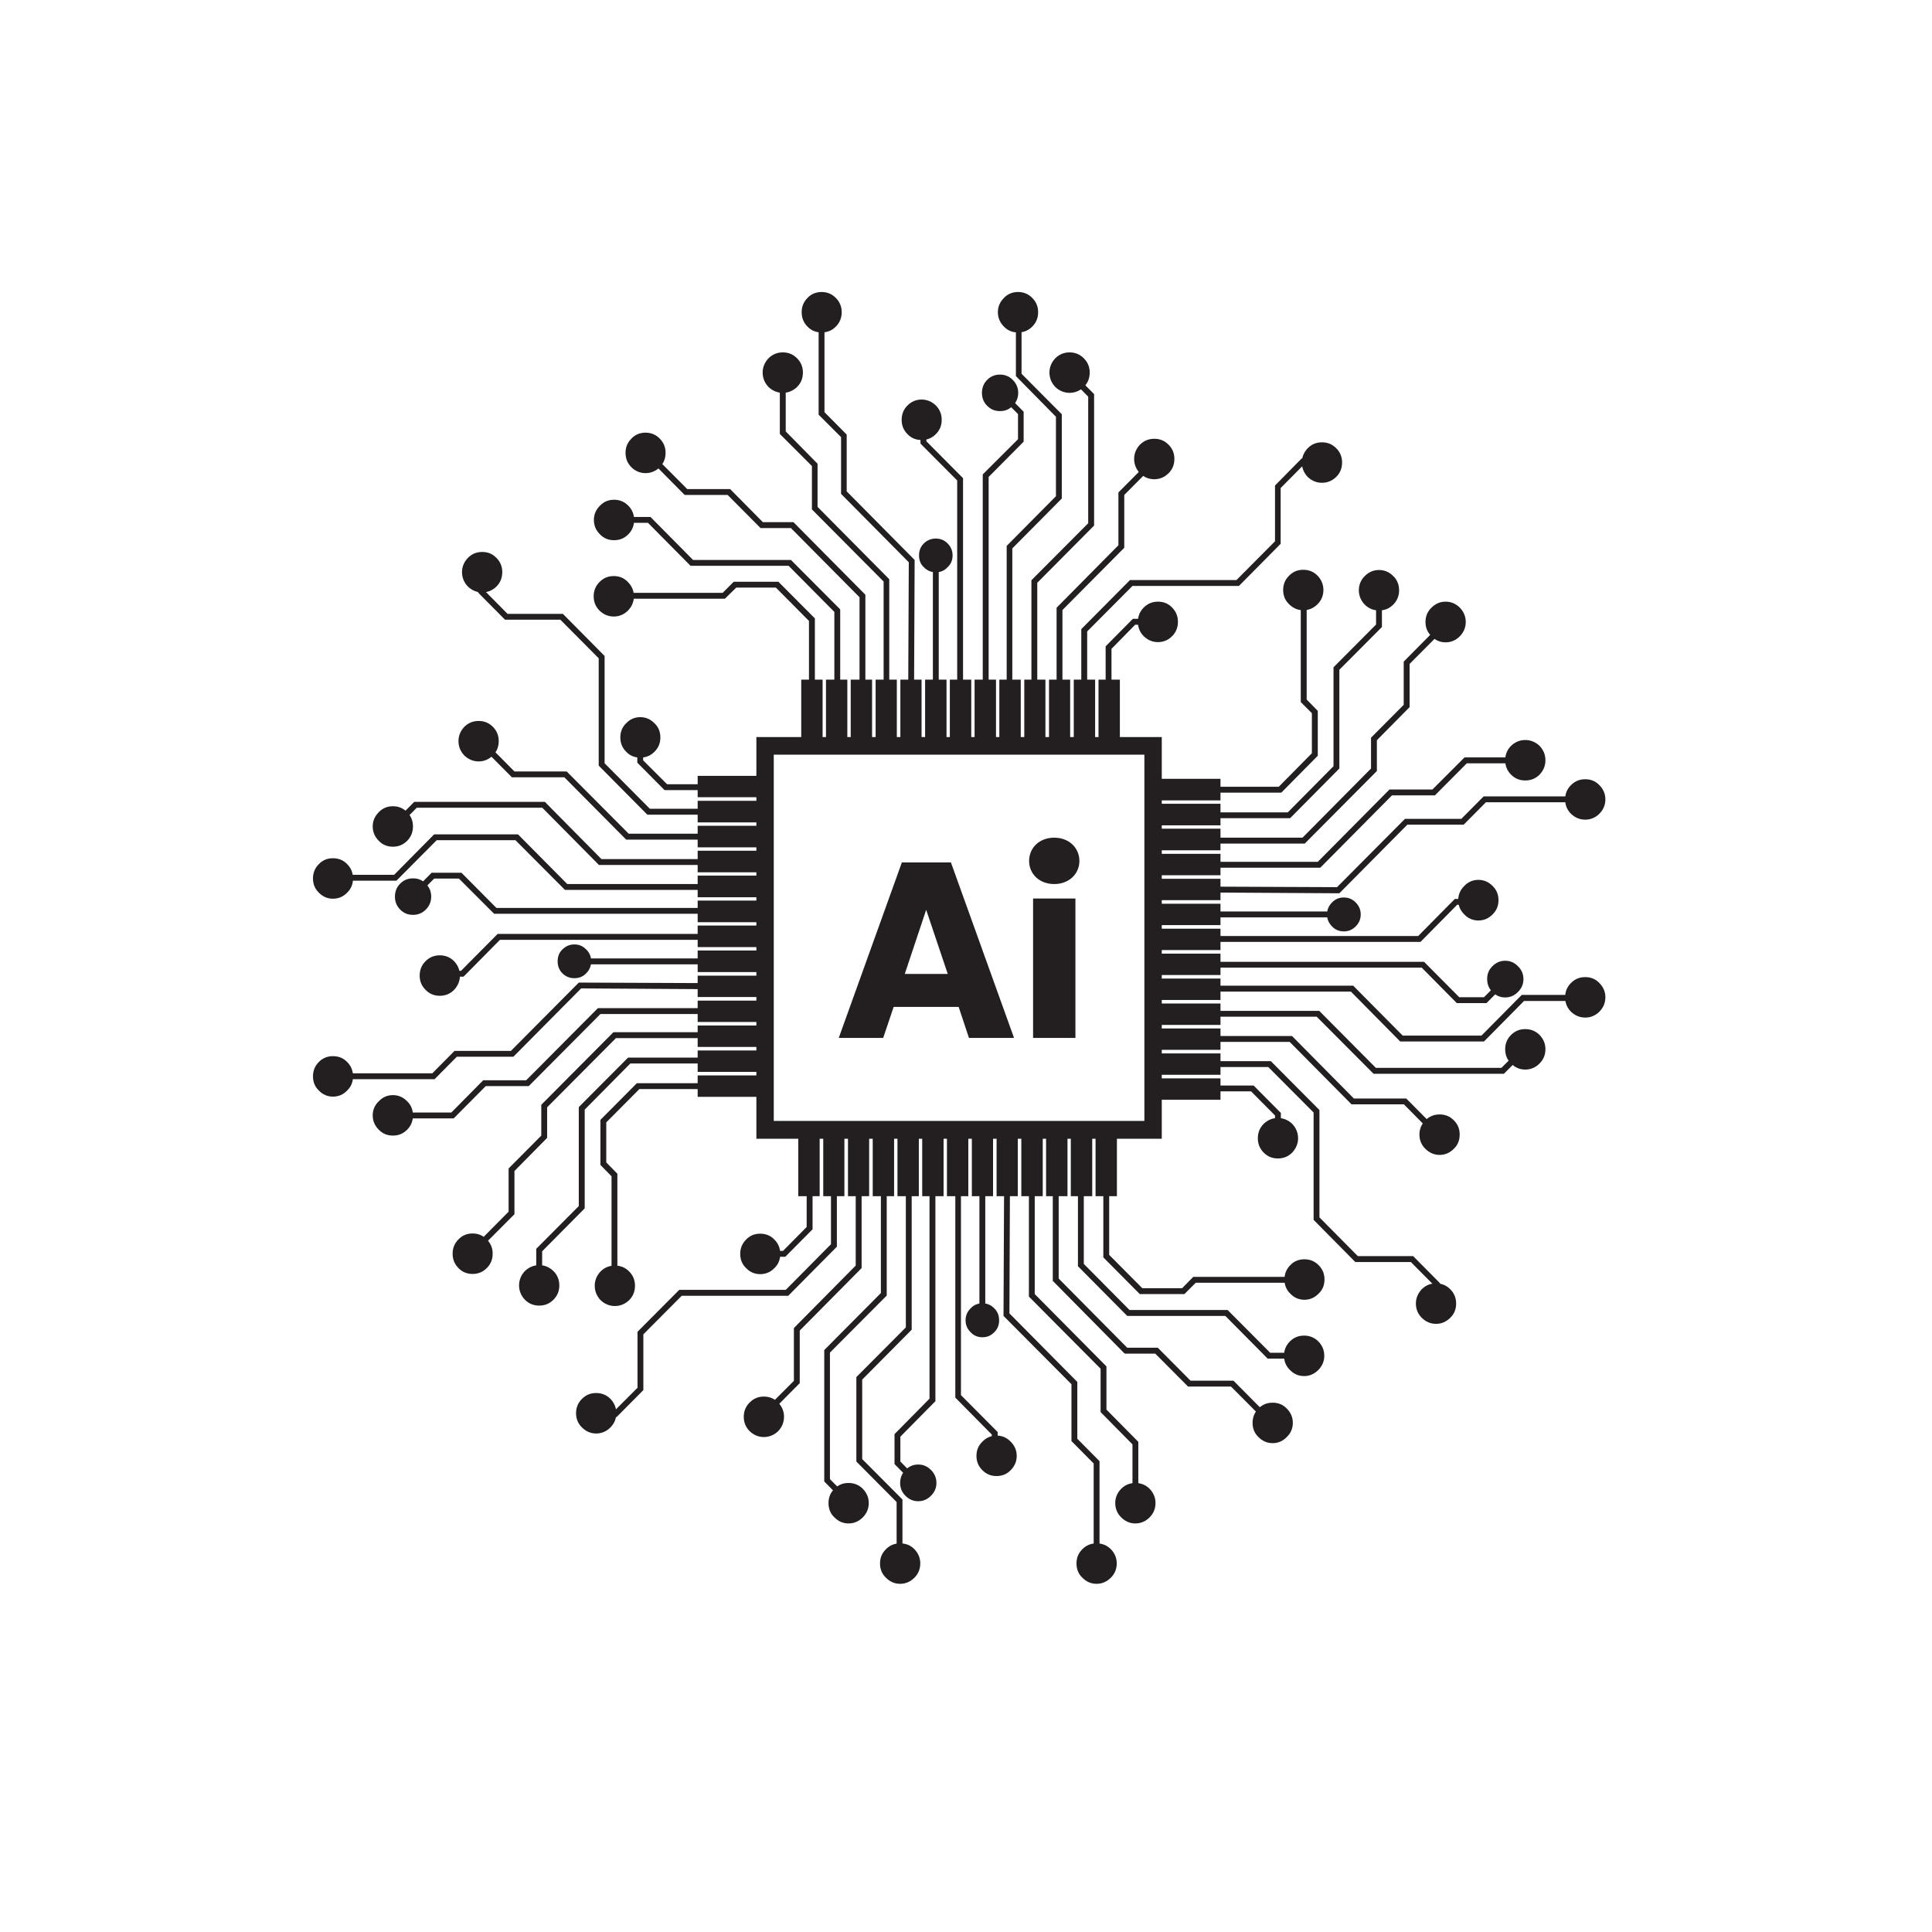 <svg xmlns="http://www.w3.org/2000/svg" xmlns:xlink="http://www.w3.org/1999/xlink" width="48" zoomAndPan="magnify" viewBox="0 0 36 36" height="48" preserveAspectRatio="xMidYMid meet" version="1.2"><defs><clipPath id="6205f1781c"><path d="M 15 5.438 L 18 5.438 L 18 14 L 15 14 Z M 15 5.438 "/></clipPath><clipPath id="fe9bb48fca"><path d="M 18 5.438 L 20 5.438 L 20 14 L 18 14 Z M 18 5.438 "/></clipPath><clipPath id="0ef9de08d3"><path d="M 14 5.438 L 16 5.438 L 16 7 L 14 7 Z M 14 5.438 "/></clipPath><clipPath id="b3aa1fbc77"><path d="M 18 5.438 L 20 5.438 L 20 7 L 18 7 Z M 18 5.438 "/></clipPath><clipPath id="2e184b2769"><path d="M 18 21 L 21 21 L 21 29.516 L 18 29.516 Z M 18 21 "/></clipPath><clipPath id="e73e4f31db"><path d="M 15 21 L 17 21 L 17 29.516 L 15 29.516 Z M 15 21 "/></clipPath><clipPath id="06673c675a"><path d="M 20 28 L 21 28 L 21 29.516 L 20 29.516 Z M 20 28 "/></clipPath><clipPath id="80560dc820"><path d="M 16 28 L 18 28 L 18 29.516 L 16 29.516 Z M 16 28 "/></clipPath><clipPath id="7760a4cbcd"><path d="M 22 14 L 29.91 14 L 29.91 17 L 22 17 Z M 22 14 "/></clipPath><clipPath id="5a089ba896"><path d="M 22 18 L 29.91 18 L 29.91 20 L 22 20 Z M 22 18 "/></clipPath><clipPath id="4a1ceeef65"><path d="M 29 14 L 29.91 14 L 29.91 16 L 29 16 Z M 29 14 "/></clipPath><clipPath id="e78407aa27"><path d="M 29 18 L 29.91 18 L 29.91 19 L 29 19 Z M 29 18 "/></clipPath><clipPath id="26e166a478"><path d="M 5.832 19 L 7 19 L 7 21 L 5.832 21 Z M 5.832 19 "/></clipPath><clipPath id="d2550a68df"><path d="M 5.832 15 L 7 15 L 7 17 L 5.832 17 Z M 5.832 15 "/></clipPath></defs><g id="6bfcc4b1bd"><path style=" stroke:none;fill-rule:nonzero;fill:#231f20;fill-opacity:1;" d="M 21.324 14.062 L 21.324 20.887 L 14.418 20.887 L 14.418 14.062 L 21.324 14.062 M 21.648 13.734 L 14.094 13.734 L 14.094 21.219 L 21.648 21.219 Z M 21.648 13.734 "/><path style=" stroke:none;fill-rule:nonzero;fill:#231f20;fill-opacity:1;" d="M 14.93 12.664 L 15.328 12.664 L 15.328 13.793 L 14.93 13.793 Z M 14.93 12.664 "/><path style=" stroke:none;fill-rule:nonzero;fill:#231f20;fill-opacity:1;" d="M 15.391 12.664 L 15.789 12.664 L 15.789 13.793 L 15.391 13.793 Z M 15.391 12.664 "/><path style=" stroke:none;fill-rule:nonzero;fill:#231f20;fill-opacity:1;" d="M 15.852 12.664 L 16.25 12.664 L 16.25 13.793 L 15.852 13.793 Z M 15.852 12.664 "/><path style=" stroke:none;fill-rule:nonzero;fill:#231f20;fill-opacity:1;" d="M 16.316 12.664 L 16.711 12.664 L 16.711 13.793 L 16.316 13.793 Z M 16.316 12.664 "/><path style=" stroke:none;fill-rule:nonzero;fill:#231f20;fill-opacity:1;" d="M 16.777 12.664 L 17.172 12.664 L 17.172 13.793 L 16.777 13.793 Z M 16.777 12.664 "/><path style=" stroke:none;fill-rule:nonzero;fill:#231f20;fill-opacity:1;" d="M 17.238 12.664 L 17.637 12.664 L 17.637 13.793 L 17.238 13.793 Z M 17.238 12.664 "/><path style=" stroke:none;fill-rule:nonzero;fill:#231f20;fill-opacity:1;" d="M 17.699 12.664 L 18.098 12.664 L 18.098 13.793 L 17.699 13.793 Z M 17.699 12.664 "/><path style=" stroke:none;fill-rule:nonzero;fill:#231f20;fill-opacity:1;" d="M 18.16 12.664 L 18.559 12.664 L 18.559 13.793 L 18.16 13.793 Z M 18.16 12.664 "/><path style=" stroke:none;fill-rule:nonzero;fill:#231f20;fill-opacity:1;" d="M 18.621 12.664 L 19.02 12.664 L 19.02 13.793 L 18.621 13.793 Z M 18.621 12.664 "/><path style=" stroke:none;fill-rule:nonzero;fill:#231f20;fill-opacity:1;" d="M 19.086 12.664 L 19.48 12.664 L 19.48 13.793 L 19.086 13.793 Z M 19.086 12.664 "/><path style=" stroke:none;fill-rule:nonzero;fill:#231f20;fill-opacity:1;" d="M 19.547 12.664 L 19.941 12.664 L 19.941 13.793 L 19.547 13.793 Z M 19.547 12.664 "/><path style=" stroke:none;fill-rule:nonzero;fill:#231f20;fill-opacity:1;" d="M 20.008 12.664 L 20.406 12.664 L 20.406 13.793 L 20.008 13.793 Z M 20.008 12.664 "/><path style=" stroke:none;fill-rule:nonzero;fill:#231f20;fill-opacity:1;" d="M 20.469 12.664 L 20.867 12.664 L 20.867 13.793 L 20.469 13.793 Z M 20.469 12.664 "/><path style=" stroke:none;fill-rule:nonzero;fill:#231f20;fill-opacity:1;" d="M 15.184 13.195 L 15.074 13.195 L 15.074 11.57 L 14.457 10.949 L 13.719 10.949 L 13.508 11.156 L 11.441 11.156 L 11.441 11.047 L 13.465 11.047 L 13.672 10.84 L 14.504 10.84 L 15.184 11.523 Z M 15.184 13.195 "/><path style=" stroke:none;fill-rule:nonzero;fill:#231f20;fill-opacity:1;" d="M 15.656 13.273 L 15.547 13.273 L 15.547 11.402 L 14.695 10.543 L 12.867 10.543 L 12.074 9.742 L 11.441 9.742 L 11.441 9.633 L 12.121 9.633 L 12.914 10.434 L 14.738 10.434 L 15.656 11.355 Z M 15.656 13.273 "/><path style=" stroke:none;fill-rule:nonzero;fill:#231f20;fill-opacity:1;" d="M 16.125 13.227 L 16.016 13.227 L 16.016 11.129 L 14.738 9.84 L 14.172 9.84 L 13.559 9.223 L 12.758 9.223 L 11.992 8.449 L 12.066 8.371 L 12.805 9.113 L 13.605 9.113 L 14.215 9.73 L 14.785 9.73 L 16.125 11.082 Z M 16.125 13.227 "/><path style=" stroke:none;fill-rule:nonzero;fill:#231f20;fill-opacity:1;" d="M 16.57 13.098 L 16.465 13.098 L 16.465 10.836 L 15.129 9.492 L 15.129 8.684 L 14.531 8.086 L 14.531 6.941 L 14.641 6.941 L 14.641 8.039 L 15.234 8.641 L 15.234 9.445 L 16.57 10.793 Z M 16.57 13.098 "/><g clip-rule="nonzero" clip-path="url(#6205f1781c)"><path style=" stroke:none;fill-rule:nonzero;fill:#231f20;fill-opacity:1;" d="M 17.031 13.098 L 16.922 13.094 L 16.934 10.477 L 15.672 9.203 L 15.672 8.145 L 15.254 7.727 L 15.254 5.816 L 15.363 5.816 L 15.363 7.68 L 15.777 8.098 L 15.777 9.156 L 17.043 10.434 Z M 17.031 13.098 "/></g><path style=" stroke:none;fill-rule:nonzero;fill:#231f20;fill-opacity:1;" d="M 17.383 10.23 L 17.492 10.23 L 17.492 13.094 L 17.383 13.094 Z M 17.383 10.23 "/><path style=" stroke:none;fill-rule:nonzero;fill:#231f20;fill-opacity:1;" d="M 17.945 13.098 L 17.836 13.098 L 17.836 8.953 L 17.152 8.266 L 17.152 7.824 L 17.262 7.824 L 17.262 8.223 L 17.945 8.91 Z M 17.945 13.098 "/><path style=" stroke:none;fill-rule:nonzero;fill:#231f20;fill-opacity:1;" d="M 18.422 12.945 L 18.312 12.945 L 18.312 8.84 L 18.969 8.184 L 18.969 7.715 L 18.57 7.316 L 18.645 7.238 L 19.074 7.672 L 19.074 8.23 L 18.422 8.887 Z M 18.422 12.945 "/><g clip-rule="nonzero" clip-path="url(#fe9bb48fca)"><path style=" stroke:none;fill-rule:nonzero;fill:#231f20;fill-opacity:1;" d="M 18.863 13.059 L 18.758 13.059 L 18.758 10.172 L 19.676 9.246 L 19.676 7.766 L 18.93 7.008 L 18.93 5.816 L 19.035 5.816 L 19.035 6.965 L 19.785 7.719 L 19.785 9.289 L 18.863 10.219 Z M 18.863 13.059 "/></g><path style=" stroke:none;fill-rule:nonzero;fill:#231f20;fill-opacity:1;" d="M 19.328 13.098 L 19.219 13.098 L 19.219 10.812 L 20.277 9.75 L 20.277 7.391 L 19.871 6.98 L 19.949 6.902 L 20.387 7.344 L 20.387 9.793 L 19.328 10.859 Z M 19.328 13.098 "/><path style=" stroke:none;fill-rule:nonzero;fill:#231f20;fill-opacity:1;" d="M 19.797 12.898 L 19.688 12.898 L 19.688 11.324 L 20.84 10.16 L 20.84 9.176 L 21.5 8.512 L 21.578 8.59 L 20.949 9.223 L 20.949 10.207 L 19.797 11.367 Z M 19.797 12.898 "/><path style=" stroke:none;fill-rule:nonzero;fill:#231f20;fill-opacity:1;" d="M 20.258 13.059 L 20.148 13.059 L 20.148 11.723 L 21.055 10.809 L 23.039 10.809 L 23.758 10.086 L 23.758 9.047 L 24.254 8.543 L 24.691 8.543 L 24.691 8.652 L 24.301 8.652 L 23.863 9.094 L 23.863 10.133 L 23.086 10.918 L 21.102 10.918 L 20.258 11.766 Z M 20.258 13.059 "/><path style=" stroke:none;fill-rule:nonzero;fill:#231f20;fill-opacity:1;" d="M 20.711 13.027 L 20.602 13.027 L 20.602 12.043 L 21.109 11.531 L 21.578 11.531 L 21.578 11.641 L 21.152 11.641 L 20.711 12.09 Z M 20.711 13.027 "/><path style=" stroke:none;fill-rule:nonzero;fill:#231f20;fill-opacity:1;" d="M 11.812 11.109 C 11.812 11.215 11.773 11.305 11.699 11.379 C 11.629 11.449 11.539 11.488 11.438 11.488 C 11.332 11.488 11.246 11.449 11.172 11.379 C 11.098 11.305 11.062 11.215 11.062 11.109 C 11.062 11.008 11.098 10.918 11.172 10.844 C 11.246 10.77 11.332 10.734 11.438 10.734 C 11.539 10.734 11.629 10.77 11.699 10.844 C 11.773 10.918 11.812 11.008 11.812 11.109 Z M 11.812 11.109 "/><path style=" stroke:none;fill-rule:nonzero;fill:#231f20;fill-opacity:1;" d="M 11.816 9.688 C 11.816 9.793 11.781 9.883 11.707 9.957 C 11.633 10.031 11.547 10.066 11.441 10.066 C 11.34 10.066 11.25 10.031 11.18 9.957 C 11.105 9.883 11.066 9.793 11.066 9.688 C 11.066 9.586 11.105 9.496 11.18 9.422 C 11.25 9.348 11.34 9.312 11.441 9.312 C 11.547 9.312 11.633 9.348 11.707 9.422 C 11.781 9.496 11.816 9.586 11.816 9.688 Z M 11.816 9.688 "/><path style=" stroke:none;fill-rule:nonzero;fill:#231f20;fill-opacity:1;" d="M 12.402 8.438 C 12.402 8.543 12.367 8.633 12.293 8.707 C 12.219 8.777 12.133 8.816 12.027 8.816 C 11.926 8.816 11.836 8.777 11.766 8.707 C 11.691 8.633 11.656 8.543 11.656 8.438 C 11.656 8.336 11.691 8.246 11.766 8.172 C 11.836 8.098 11.926 8.062 12.027 8.062 C 12.133 8.062 12.219 8.098 12.293 8.172 C 12.367 8.246 12.402 8.336 12.402 8.438 Z M 12.402 8.438 "/><path style=" stroke:none;fill-rule:nonzero;fill:#231f20;fill-opacity:1;" d="M 14.961 6.941 C 14.961 7.047 14.926 7.137 14.852 7.211 C 14.777 7.281 14.691 7.32 14.586 7.32 C 14.484 7.32 14.395 7.281 14.32 7.211 C 14.25 7.137 14.211 7.047 14.211 6.941 C 14.211 6.84 14.25 6.75 14.32 6.676 C 14.395 6.602 14.484 6.566 14.586 6.566 C 14.691 6.566 14.777 6.602 14.852 6.676 C 14.926 6.75 14.961 6.84 14.961 6.941 Z M 14.961 6.941 "/><g clip-rule="nonzero" clip-path="url(#0ef9de08d3)"><path style=" stroke:none;fill-rule:nonzero;fill:#231f20;fill-opacity:1;" d="M 15.684 5.816 C 15.684 5.922 15.648 6.012 15.574 6.086 C 15.5 6.16 15.414 6.195 15.309 6.195 C 15.207 6.195 15.117 6.16 15.047 6.086 C 14.973 6.012 14.938 5.922 14.938 5.816 C 14.938 5.715 14.973 5.625 15.047 5.551 C 15.117 5.477 15.207 5.441 15.309 5.441 C 15.414 5.441 15.5 5.477 15.574 5.551 C 15.648 5.625 15.684 5.715 15.684 5.816 Z M 15.684 5.816 "/></g><path style=" stroke:none;fill-rule:nonzero;fill:#231f20;fill-opacity:1;" d="M 17.547 7.824 C 17.547 7.926 17.512 8.016 17.438 8.09 C 17.363 8.164 17.277 8.199 17.172 8.199 C 17.07 8.199 16.98 8.164 16.91 8.09 C 16.836 8.016 16.801 7.926 16.801 7.824 C 16.801 7.719 16.836 7.629 16.91 7.555 C 16.98 7.484 17.07 7.445 17.172 7.445 C 17.277 7.445 17.363 7.484 17.438 7.555 C 17.512 7.629 17.547 7.719 17.547 7.824 Z M 17.547 7.824 "/><path style=" stroke:none;fill-rule:nonzero;fill:#231f20;fill-opacity:1;" d="M 17.75 10.348 C 17.75 10.438 17.719 10.512 17.656 10.57 C 17.598 10.633 17.523 10.664 17.438 10.664 C 17.352 10.664 17.277 10.633 17.215 10.57 C 17.152 10.512 17.125 10.438 17.125 10.348 C 17.125 10.262 17.152 10.188 17.215 10.125 C 17.277 10.066 17.352 10.035 17.438 10.035 C 17.523 10.035 17.598 10.066 17.656 10.125 C 17.719 10.188 17.75 10.262 17.75 10.348 Z M 17.75 10.348 "/><g clip-rule="nonzero" clip-path="url(#b3aa1fbc77)"><path style=" stroke:none;fill-rule:nonzero;fill:#231f20;fill-opacity:1;" d="M 19.344 5.816 C 19.344 5.922 19.309 6.012 19.234 6.086 C 19.16 6.16 19.074 6.195 18.969 6.195 C 18.867 6.195 18.777 6.16 18.707 6.086 C 18.633 6.012 18.594 5.922 18.594 5.816 C 18.594 5.715 18.633 5.625 18.707 5.551 C 18.777 5.477 18.867 5.441 18.969 5.441 C 19.074 5.441 19.16 5.477 19.234 5.551 C 19.309 5.625 19.344 5.715 19.344 5.816 Z M 19.344 5.816 "/></g><path style=" stroke:none;fill-rule:nonzero;fill:#231f20;fill-opacity:1;" d="M 20.305 6.941 C 20.305 7.047 20.27 7.137 20.195 7.211 C 20.121 7.281 20.035 7.32 19.93 7.32 C 19.828 7.32 19.738 7.281 19.664 7.211 C 19.594 7.137 19.555 7.047 19.555 6.941 C 19.555 6.84 19.594 6.75 19.664 6.676 C 19.738 6.602 19.828 6.566 19.93 6.566 C 20.035 6.566 20.121 6.602 20.195 6.676 C 20.27 6.75 20.305 6.84 20.305 6.941 Z M 20.305 6.941 "/><path style=" stroke:none;fill-rule:nonzero;fill:#231f20;fill-opacity:1;" d="M 21.883 8.551 C 21.883 8.656 21.848 8.746 21.773 8.82 C 21.699 8.891 21.613 8.93 21.508 8.93 C 21.406 8.93 21.316 8.891 21.242 8.82 C 21.172 8.746 21.133 8.656 21.133 8.551 C 21.133 8.449 21.172 8.359 21.242 8.285 C 21.316 8.211 21.406 8.176 21.508 8.176 C 21.613 8.176 21.699 8.211 21.773 8.285 C 21.848 8.359 21.883 8.449 21.883 8.551 Z M 21.883 8.551 "/><path style=" stroke:none;fill-rule:nonzero;fill:#231f20;fill-opacity:1;" d="M 25.008 8.617 C 25.008 8.723 24.973 8.812 24.898 8.887 C 24.824 8.957 24.738 8.996 24.633 8.996 C 24.531 8.996 24.441 8.957 24.367 8.887 C 24.297 8.812 24.258 8.723 24.258 8.617 C 24.258 8.516 24.297 8.426 24.367 8.352 C 24.441 8.277 24.531 8.242 24.633 8.242 C 24.738 8.242 24.824 8.277 24.898 8.352 C 24.973 8.426 25.008 8.516 25.008 8.617 Z M 25.008 8.617 "/><path style=" stroke:none;fill-rule:nonzero;fill:#231f20;fill-opacity:1;" d="M 21.949 11.586 C 21.949 11.691 21.914 11.781 21.84 11.855 C 21.77 11.926 21.68 11.965 21.578 11.965 C 21.473 11.965 21.387 11.926 21.312 11.855 C 21.238 11.781 21.203 11.691 21.203 11.586 C 21.203 11.484 21.238 11.395 21.312 11.32 C 21.387 11.246 21.473 11.211 21.578 11.211 C 21.68 11.211 21.77 11.246 21.84 11.32 C 21.914 11.395 21.949 11.484 21.949 11.586 Z M 21.949 11.586 "/><path style=" stroke:none;fill-rule:nonzero;fill:#231f20;fill-opacity:1;" d="M 18.973 7.32 C 18.973 7.414 18.938 7.496 18.871 7.562 C 18.805 7.629 18.727 7.66 18.633 7.66 C 18.539 7.66 18.461 7.629 18.395 7.562 C 18.328 7.496 18.297 7.414 18.297 7.32 C 18.297 7.227 18.328 7.145 18.395 7.078 C 18.461 7.012 18.539 6.98 18.633 6.98 C 18.727 6.98 18.805 7.012 18.871 7.078 C 18.938 7.145 18.973 7.227 18.973 7.32 Z M 18.973 7.32 "/><path style=" stroke:none;fill-rule:nonzero;fill:#231f20;fill-opacity:1;" d="M 20.414 21.16 L 20.812 21.16 L 20.812 22.289 L 20.414 22.289 Z M 20.414 21.16 "/><path style=" stroke:none;fill-rule:nonzero;fill:#231f20;fill-opacity:1;" d="M 19.953 21.16 L 20.352 21.16 L 20.352 22.289 L 19.953 22.289 Z M 19.953 21.16 "/><path style=" stroke:none;fill-rule:nonzero;fill:#231f20;fill-opacity:1;" d="M 19.492 21.16 L 19.891 21.16 L 19.891 22.289 L 19.492 22.289 Z M 19.492 21.16 "/><path style=" stroke:none;fill-rule:nonzero;fill:#231f20;fill-opacity:1;" d="M 19.031 21.16 L 19.43 21.16 L 19.43 22.289 L 19.031 22.289 Z M 19.031 21.16 "/><path style=" stroke:none;fill-rule:nonzero;fill:#231f20;fill-opacity:1;" d="M 18.57 21.16 L 18.965 21.16 L 18.965 22.289 L 18.57 22.289 Z M 18.57 21.16 "/><path style=" stroke:none;fill-rule:nonzero;fill:#231f20;fill-opacity:1;" d="M 18.109 21.16 L 18.504 21.16 L 18.504 22.289 L 18.109 22.289 Z M 18.109 21.16 "/><path style=" stroke:none;fill-rule:nonzero;fill:#231f20;fill-opacity:1;" d="M 17.645 21.16 L 18.043 21.16 L 18.043 22.289 L 17.645 22.289 Z M 17.645 21.16 "/><path style=" stroke:none;fill-rule:nonzero;fill:#231f20;fill-opacity:1;" d="M 17.184 21.16 L 17.582 21.16 L 17.582 22.289 L 17.184 22.289 Z M 17.184 21.16 "/><path style=" stroke:none;fill-rule:nonzero;fill:#231f20;fill-opacity:1;" d="M 16.723 21.16 L 17.121 21.16 L 17.121 22.289 L 16.723 22.289 Z M 16.723 21.16 "/><path style=" stroke:none;fill-rule:nonzero;fill:#231f20;fill-opacity:1;" d="M 16.262 21.16 L 16.66 21.16 L 16.66 22.289 L 16.262 22.289 Z M 16.262 21.16 "/><path style=" stroke:none;fill-rule:nonzero;fill:#231f20;fill-opacity:1;" d="M 15.801 21.16 L 16.195 21.16 L 16.195 22.289 L 15.801 22.289 Z M 15.801 21.16 "/><path style=" stroke:none;fill-rule:nonzero;fill:#231f20;fill-opacity:1;" d="M 15.34 21.16 L 15.734 21.16 L 15.734 22.289 L 15.34 22.289 Z M 15.34 21.16 "/><path style=" stroke:none;fill-rule:nonzero;fill:#231f20;fill-opacity:1;" d="M 14.875 21.16 L 15.273 21.16 L 15.273 22.289 L 14.875 22.289 Z M 14.875 21.16 "/><path style=" stroke:none;fill-rule:nonzero;fill:#231f20;fill-opacity:1;" d="M 22.07 24.113 L 21.238 24.113 L 20.559 23.43 L 20.559 21.758 L 20.668 21.758 L 20.668 23.383 L 21.285 24.004 L 22.027 24.004 L 22.234 23.793 L 24.301 23.793 L 24.301 23.902 L 22.281 23.902 Z M 22.07 24.113 "/><path style=" stroke:none;fill-rule:nonzero;fill:#231f20;fill-opacity:1;" d="M 24.301 25.316 L 23.621 25.316 L 22.832 24.52 L 21.004 24.52 L 20.086 23.594 L 20.086 21.68 L 20.195 21.68 L 20.195 23.551 L 21.047 24.41 L 22.875 24.41 L 23.668 25.207 L 24.301 25.207 Z M 24.301 25.316 "/><path style=" stroke:none;fill-rule:nonzero;fill:#231f20;fill-opacity:1;" d="M 23.676 26.578 L 22.938 25.836 L 22.137 25.836 L 21.527 25.223 L 20.961 25.223 L 20.941 25.207 L 19.617 23.867 L 19.617 21.723 L 19.727 21.723 L 19.727 23.824 L 21.004 25.113 L 21.574 25.113 L 22.184 25.727 L 22.984 25.727 L 23.754 26.504 Z M 23.676 26.578 "/><path style=" stroke:none;fill-rule:nonzero;fill:#231f20;fill-opacity:1;" d="M 21.211 28.008 L 21.102 28.008 L 21.102 26.914 L 20.508 26.312 L 20.508 25.504 L 19.172 24.16 L 19.172 21.855 L 19.281 21.855 L 19.281 24.113 L 20.617 25.461 L 20.617 26.266 L 21.211 26.867 Z M 21.211 28.008 "/><g clip-rule="nonzero" clip-path="url(#2e184b2769)"><path style=" stroke:none;fill-rule:nonzero;fill:#231f20;fill-opacity:1;" d="M 20.488 29.133 L 20.379 29.133 L 20.379 27.27 L 19.965 26.852 L 19.965 25.793 L 18.699 24.52 L 18.711 21.855 L 18.82 21.855 L 18.809 24.473 L 20.074 25.75 L 20.074 26.809 L 20.488 27.227 Z M 20.488 29.133 "/></g><path style=" stroke:none;fill-rule:nonzero;fill:#231f20;fill-opacity:1;" d="M 18.25 21.855 L 18.359 21.855 L 18.359 24.723 L 18.25 24.723 Z M 18.25 21.855 "/><path style=" stroke:none;fill-rule:nonzero;fill:#231f20;fill-opacity:1;" d="M 18.59 27.129 L 18.48 27.129 L 18.48 26.73 L 17.801 26.043 L 17.801 21.855 L 17.906 21.855 L 17.906 25.996 L 18.59 26.684 Z M 18.59 27.129 "/><path style=" stroke:none;fill-rule:nonzero;fill:#231f20;fill-opacity:1;" d="M 17.098 27.715 L 16.668 27.281 L 16.668 26.723 L 17.32 26.062 L 17.32 22.008 L 17.43 22.008 L 17.43 26.109 L 16.777 26.77 L 16.777 27.234 L 17.176 27.637 Z M 17.098 27.715 "/><g clip-rule="nonzero" clip-path="url(#e73e4f31db)"><path style=" stroke:none;fill-rule:nonzero;fill:#231f20;fill-opacity:1;" d="M 16.816 29.133 L 16.707 29.133 L 16.707 27.988 L 15.957 27.234 L 15.957 25.66 L 16.879 24.734 L 16.879 21.895 L 16.988 21.895 L 16.988 24.777 L 16.066 25.707 L 16.066 27.188 L 16.816 27.941 Z M 16.816 29.133 "/></g><path style=" stroke:none;fill-rule:nonzero;fill:#231f20;fill-opacity:1;" d="M 15.793 28.047 L 15.359 27.605 L 15.359 25.156 L 16.414 24.094 L 16.414 21.855 L 16.523 21.855 L 16.523 24.141 L 15.465 25.203 L 15.465 27.562 L 15.871 27.969 Z M 15.793 28.047 "/><path style=" stroke:none;fill-rule:nonzero;fill:#231f20;fill-opacity:1;" d="M 14.242 26.438 L 14.164 26.359 L 14.793 25.73 L 14.793 24.746 L 15.945 23.582 L 15.945 22.055 L 16.055 22.055 L 16.055 23.629 L 14.902 24.793 L 14.902 25.773 Z M 14.242 26.438 "/><path style=" stroke:none;fill-rule:nonzero;fill:#231f20;fill-opacity:1;" d="M 11.488 26.406 L 11.055 26.406 L 11.055 26.297 L 11.441 26.297 L 11.879 25.859 L 11.879 24.816 L 12.656 24.035 L 14.641 24.035 L 15.484 23.184 L 15.484 21.895 L 15.594 21.895 L 15.594 23.23 L 14.688 24.145 L 12.703 24.145 L 11.988 24.863 L 11.988 25.902 Z M 11.488 26.406 "/><path style=" stroke:none;fill-rule:nonzero;fill:#231f20;fill-opacity:1;" d="M 14.633 23.418 L 14.164 23.418 L 14.164 23.309 L 14.59 23.309 L 15.031 22.863 L 15.031 21.922 L 15.141 21.922 L 15.141 22.906 Z M 14.633 23.418 "/><path style=" stroke:none;fill-rule:nonzero;fill:#231f20;fill-opacity:1;" d="M 24.68 23.84 C 24.68 23.945 24.645 24.035 24.57 24.105 C 24.496 24.18 24.41 24.219 24.305 24.219 C 24.203 24.219 24.113 24.18 24.043 24.105 C 23.969 24.035 23.934 23.945 23.934 23.84 C 23.934 23.738 23.969 23.648 24.043 23.574 C 24.113 23.5 24.203 23.465 24.305 23.465 C 24.41 23.465 24.496 23.5 24.57 23.574 C 24.645 23.648 24.68 23.738 24.68 23.84 Z M 24.68 23.84 "/><path style=" stroke:none;fill-rule:nonzero;fill:#231f20;fill-opacity:1;" d="M 24.676 25.262 C 24.676 25.367 24.637 25.453 24.566 25.527 C 24.492 25.602 24.402 25.641 24.301 25.641 C 24.195 25.641 24.109 25.602 24.035 25.527 C 23.961 25.453 23.926 25.367 23.926 25.262 C 23.926 25.156 23.961 25.07 24.035 24.996 C 24.109 24.922 24.195 24.887 24.301 24.887 C 24.402 24.887 24.492 24.922 24.566 24.996 C 24.637 25.07 24.676 25.156 24.676 25.262 Z M 24.676 25.262 "/><path style=" stroke:none;fill-rule:nonzero;fill:#231f20;fill-opacity:1;" d="M 24.09 26.512 C 24.09 26.617 24.051 26.707 23.977 26.777 C 23.906 26.852 23.816 26.891 23.715 26.891 C 23.609 26.891 23.523 26.852 23.449 26.777 C 23.375 26.707 23.34 26.617 23.34 26.512 C 23.34 26.41 23.375 26.32 23.449 26.246 C 23.523 26.172 23.609 26.137 23.715 26.137 C 23.816 26.137 23.906 26.172 23.977 26.246 C 24.051 26.32 24.09 26.41 24.09 26.512 Z M 24.09 26.512 "/><path style=" stroke:none;fill-rule:nonzero;fill:#231f20;fill-opacity:1;" d="M 21.531 28.008 C 21.531 28.113 21.492 28.203 21.422 28.273 C 21.348 28.348 21.258 28.387 21.156 28.387 C 21.055 28.387 20.965 28.348 20.891 28.273 C 20.82 28.203 20.781 28.113 20.781 28.008 C 20.781 27.902 20.82 27.816 20.891 27.742 C 20.965 27.668 21.055 27.633 21.156 27.633 C 21.258 27.633 21.348 27.668 21.422 27.742 C 21.492 27.816 21.531 27.902 21.531 28.008 Z M 21.531 28.008 "/><g clip-rule="nonzero" clip-path="url(#06673c675a)"><path style=" stroke:none;fill-rule:nonzero;fill:#231f20;fill-opacity:1;" d="M 20.809 29.133 C 20.809 29.238 20.77 29.328 20.699 29.398 C 20.625 29.473 20.535 29.512 20.434 29.512 C 20.328 29.512 20.242 29.473 20.168 29.398 C 20.094 29.328 20.059 29.238 20.059 29.133 C 20.059 29.027 20.094 28.941 20.168 28.867 C 20.242 28.793 20.328 28.758 20.434 28.758 C 20.535 28.758 20.625 28.793 20.699 28.867 C 20.77 28.941 20.809 29.027 20.809 29.133 Z M 20.809 29.133 "/></g><path style=" stroke:none;fill-rule:nonzero;fill:#231f20;fill-opacity:1;" d="M 18.945 27.129 C 18.945 27.234 18.906 27.32 18.832 27.395 C 18.762 27.469 18.672 27.504 18.57 27.504 C 18.465 27.504 18.379 27.469 18.305 27.395 C 18.23 27.32 18.195 27.234 18.195 27.129 C 18.195 27.023 18.23 26.938 18.305 26.863 C 18.379 26.789 18.465 26.75 18.57 26.75 C 18.672 26.75 18.762 26.789 18.832 26.863 C 18.906 26.938 18.945 27.023 18.945 27.129 Z M 18.945 27.129 "/><path style=" stroke:none;fill-rule:nonzero;fill:#231f20;fill-opacity:1;" d="M 18.617 24.602 C 18.617 24.688 18.59 24.762 18.527 24.824 C 18.465 24.887 18.395 24.918 18.305 24.918 C 18.219 24.918 18.145 24.887 18.086 24.824 C 18.023 24.762 17.992 24.688 17.992 24.602 C 17.992 24.516 18.023 24.441 18.086 24.379 C 18.145 24.316 18.219 24.285 18.305 24.285 C 18.395 24.285 18.465 24.316 18.527 24.379 C 18.59 24.441 18.617 24.516 18.617 24.602 Z M 18.617 24.602 "/><g clip-rule="nonzero" clip-path="url(#80560dc820)"><path style=" stroke:none;fill-rule:nonzero;fill:#231f20;fill-opacity:1;" d="M 17.148 29.133 C 17.148 29.238 17.109 29.328 17.039 29.398 C 16.965 29.473 16.875 29.512 16.773 29.512 C 16.668 29.512 16.582 29.473 16.508 29.398 C 16.434 29.328 16.398 29.238 16.398 29.133 C 16.398 29.027 16.434 28.941 16.508 28.867 C 16.582 28.793 16.668 28.758 16.773 28.758 C 16.875 28.758 16.965 28.793 17.039 28.867 C 17.109 28.941 17.148 29.027 17.148 29.133 Z M 17.148 29.133 "/></g><path style=" stroke:none;fill-rule:nonzero;fill:#231f20;fill-opacity:1;" d="M 16.188 28.008 C 16.188 28.113 16.148 28.203 16.078 28.273 C 16.004 28.348 15.914 28.387 15.812 28.387 C 15.707 28.387 15.621 28.348 15.547 28.273 C 15.473 28.203 15.438 28.113 15.438 28.008 C 15.438 27.902 15.473 27.816 15.547 27.742 C 15.621 27.668 15.707 27.633 15.812 27.633 C 15.914 27.633 16.004 27.668 16.078 27.742 C 16.148 27.816 16.188 27.902 16.188 28.008 Z M 16.188 28.008 "/><path style=" stroke:none;fill-rule:nonzero;fill:#231f20;fill-opacity:1;" d="M 14.609 26.398 C 14.609 26.504 14.57 26.594 14.5 26.668 C 14.426 26.738 14.336 26.777 14.234 26.777 C 14.129 26.777 14.043 26.738 13.969 26.668 C 13.895 26.594 13.859 26.504 13.859 26.398 C 13.859 26.297 13.895 26.207 13.969 26.133 C 14.043 26.059 14.129 26.023 14.234 26.023 C 14.336 26.023 14.426 26.059 14.5 26.133 C 14.57 26.207 14.609 26.297 14.609 26.398 Z M 14.609 26.398 "/><path style=" stroke:none;fill-rule:nonzero;fill:#231f20;fill-opacity:1;" d="M 11.484 26.332 C 11.484 26.438 11.445 26.527 11.375 26.598 C 11.301 26.672 11.211 26.711 11.109 26.711 C 11.004 26.711 10.918 26.672 10.844 26.598 C 10.77 26.527 10.734 26.438 10.734 26.332 C 10.734 26.227 10.77 26.141 10.844 26.066 C 10.918 25.992 11.004 25.957 11.109 25.957 C 11.211 25.957 11.301 25.992 11.375 26.066 C 11.445 26.141 11.484 26.227 11.484 26.332 Z M 11.484 26.332 "/><path style=" stroke:none;fill-rule:nonzero;fill:#231f20;fill-opacity:1;" d="M 14.539 23.363 C 14.539 23.469 14.504 23.559 14.43 23.629 C 14.359 23.703 14.27 23.742 14.164 23.742 C 14.062 23.742 13.973 23.703 13.902 23.629 C 13.828 23.559 13.793 23.469 13.793 23.363 C 13.793 23.262 13.828 23.172 13.902 23.098 C 13.973 23.023 14.062 22.988 14.164 22.988 C 14.27 22.988 14.359 23.023 14.43 23.098 C 14.504 23.172 14.539 23.262 14.539 23.363 Z M 14.539 23.363 "/><path style=" stroke:none;fill-rule:nonzero;fill:#231f20;fill-opacity:1;" d="M 17.449 27.633 C 17.449 27.727 17.414 27.805 17.348 27.871 C 17.281 27.938 17.203 27.973 17.109 27.973 C 17.016 27.973 16.938 27.938 16.871 27.871 C 16.805 27.805 16.773 27.727 16.773 27.633 C 16.773 27.539 16.805 27.457 16.871 27.391 C 16.938 27.324 17.016 27.289 17.109 27.289 C 17.203 27.289 17.281 27.324 17.348 27.391 C 17.414 27.457 17.449 27.539 17.449 27.633 Z M 17.449 27.633 "/><path style=" stroke:none;fill-rule:nonzero;fill:#231f20;fill-opacity:1;" d="M 21.625 14.512 L 22.742 14.512 L 22.742 14.914 L 21.625 14.914 Z M 21.625 14.512 "/><path style=" stroke:none;fill-rule:nonzero;fill:#231f20;fill-opacity:1;" d="M 21.625 14.977 L 22.742 14.977 L 22.742 15.379 L 21.625 15.379 Z M 21.625 14.977 "/><path style=" stroke:none;fill-rule:nonzero;fill:#231f20;fill-opacity:1;" d="M 21.625 15.441 L 22.742 15.441 L 22.742 15.844 L 21.625 15.844 Z M 21.625 15.441 "/><path style=" stroke:none;fill-rule:nonzero;fill:#231f20;fill-opacity:1;" d="M 21.625 15.91 L 22.742 15.91 L 22.742 16.309 L 21.625 16.309 Z M 21.625 15.91 "/><path style=" stroke:none;fill-rule:nonzero;fill:#231f20;fill-opacity:1;" d="M 21.625 16.375 L 22.742 16.375 L 22.742 16.773 L 21.625 16.773 Z M 21.625 16.375 "/><path style=" stroke:none;fill-rule:nonzero;fill:#231f20;fill-opacity:1;" d="M 21.625 16.84 L 22.742 16.84 L 22.742 17.238 L 21.625 17.238 Z M 21.625 16.84 "/><path style=" stroke:none;fill-rule:nonzero;fill:#231f20;fill-opacity:1;" d="M 21.625 17.305 L 22.742 17.305 L 22.742 17.703 L 21.625 17.703 Z M 21.625 17.305 "/><path style=" stroke:none;fill-rule:nonzero;fill:#231f20;fill-opacity:1;" d="M 21.625 17.77 L 22.742 17.77 L 22.742 18.168 L 21.625 18.168 Z M 21.625 17.77 "/><path style=" stroke:none;fill-rule:nonzero;fill:#231f20;fill-opacity:1;" d="M 21.625 18.234 L 22.742 18.234 L 22.742 18.633 L 21.625 18.633 Z M 21.625 18.234 "/><path style=" stroke:none;fill-rule:nonzero;fill:#231f20;fill-opacity:1;" d="M 21.625 18.699 L 22.742 18.699 L 22.742 19.098 L 21.625 19.098 Z M 21.625 18.699 "/><path style=" stroke:none;fill-rule:nonzero;fill:#231f20;fill-opacity:1;" d="M 21.625 19.164 L 22.742 19.164 L 22.742 19.562 L 21.625 19.562 Z M 21.625 19.164 "/><path style=" stroke:none;fill-rule:nonzero;fill:#231f20;fill-opacity:1;" d="M 21.625 19.629 L 22.742 19.629 L 22.742 20.027 L 21.625 20.027 Z M 21.625 19.629 "/><path style=" stroke:none;fill-rule:nonzero;fill:#231f20;fill-opacity:1;" d="M 21.625 20.094 L 22.742 20.094 L 22.742 20.492 L 21.625 20.492 Z M 21.625 20.094 "/><path style=" stroke:none;fill-rule:nonzero;fill:#231f20;fill-opacity:1;" d="M 23.875 14.77 L 22.215 14.77 L 22.215 14.66 L 23.828 14.66 L 24.445 14.035 L 24.445 13.289 L 24.238 13.082 L 24.238 11 L 24.348 11 L 24.348 13.035 L 24.555 13.246 L 24.555 14.082 Z M 23.875 14.77 "/><path style=" stroke:none;fill-rule:nonzero;fill:#231f20;fill-opacity:1;" d="M 24.039 15.246 L 22.141 15.246 L 22.141 15.137 L 23.996 15.137 L 24.848 14.277 L 24.848 12.434 L 25.641 11.637 L 25.641 11 L 25.75 11 L 25.75 11.684 L 24.957 12.48 L 24.957 14.32 Z M 24.039 15.246 "/><path style=" stroke:none;fill-rule:nonzero;fill:#231f20;fill-opacity:1;" d="M 24.312 15.719 L 22.184 15.719 L 22.184 15.609 L 24.27 15.609 L 25.547 14.32 L 25.547 13.746 L 26.156 13.133 L 26.156 12.328 L 26.926 11.551 L 27.004 11.629 L 26.266 12.371 L 26.266 13.176 L 25.656 13.793 L 25.656 14.367 Z M 24.312 15.719 "/><path style=" stroke:none;fill-rule:nonzero;fill:#231f20;fill-opacity:1;" d="M 24.602 16.168 L 22.316 16.168 L 22.316 16.059 L 24.555 16.059 L 25.891 14.711 L 26.691 14.711 L 27.289 14.113 L 28.422 14.113 L 28.422 14.223 L 27.332 14.223 L 26.738 14.82 L 25.938 14.82 Z M 24.602 16.168 "/><g clip-rule="nonzero" clip-path="url(#7760a4cbcd)"><path style=" stroke:none;fill-rule:nonzero;fill:#231f20;fill-opacity:1;" d="M 24.957 16.645 L 22.312 16.629 L 22.316 16.52 L 24.914 16.531 L 26.18 15.258 L 27.23 15.258 L 27.645 14.84 L 29.539 14.84 L 29.539 14.949 L 27.688 14.949 L 27.273 15.367 L 26.223 15.367 Z M 24.957 16.645 "/></g><path style=" stroke:none;fill-rule:nonzero;fill:#231f20;fill-opacity:1;" d="M 22.316 16.984 L 25.16 16.984 L 25.16 17.094 L 22.316 17.094 Z M 22.316 16.984 "/><path style=" stroke:none;fill-rule:nonzero;fill:#231f20;fill-opacity:1;" d="M 26.469 17.551 L 22.316 17.551 L 22.316 17.441 L 26.426 17.441 L 27.109 16.75 L 27.547 16.75 L 27.547 16.859 L 27.152 16.859 Z M 26.469 17.551 "/><path style=" stroke:none;fill-rule:nonzero;fill:#231f20;fill-opacity:1;" d="M 27.699 18.691 L 27.145 18.691 L 26.492 18.031 L 22.465 18.031 L 22.465 17.922 L 26.535 17.922 L 27.191 18.582 L 27.652 18.582 L 28.051 18.18 L 28.129 18.258 Z M 27.699 18.691 "/><g clip-rule="nonzero" clip-path="url(#5a089ba896)"><path style=" stroke:none;fill-rule:nonzero;fill:#231f20;fill-opacity:1;" d="M 27.652 19.406 L 26.09 19.406 L 25.172 18.477 L 22.352 18.477 L 22.352 18.367 L 25.215 18.367 L 26.137 19.297 L 27.605 19.297 L 28.355 18.539 L 29.539 18.539 L 29.539 18.652 L 28.398 18.652 Z M 27.652 19.406 "/></g><path style=" stroke:none;fill-rule:nonzero;fill:#231f20;fill-opacity:1;" d="M 28.023 20.008 L 25.594 20.008 L 24.535 18.945 L 22.316 18.945 L 22.316 18.836 L 24.582 18.836 L 25.637 19.898 L 27.977 19.898 L 28.383 19.492 L 28.461 19.57 Z M 28.023 20.008 "/><path style=" stroke:none;fill-rule:nonzero;fill:#231f20;fill-opacity:1;" d="M 26.785 21.211 L 26.16 20.578 L 25.184 20.578 L 25.168 20.562 L 24.031 19.414 L 22.512 19.414 L 22.512 19.305 L 24.074 19.305 L 24.09 19.32 L 25.227 20.469 L 26.203 20.469 L 26.863 21.133 Z M 26.785 21.211 "/><path style=" stroke:none;fill-rule:nonzero;fill:#231f20;fill-opacity:1;" d="M 26.832 24.348 L 26.723 24.348 L 26.723 23.953 L 26.289 23.516 L 25.254 23.516 L 24.477 22.73 L 24.477 20.73 L 23.633 19.883 L 22.352 19.883 L 22.352 19.773 L 23.68 19.773 L 24.586 20.684 L 24.586 22.684 L 25.301 23.406 L 26.332 23.406 L 26.832 23.91 Z M 26.832 24.348 "/><path style=" stroke:none;fill-rule:nonzero;fill:#231f20;fill-opacity:1;" d="M 23.867 21.211 L 23.758 21.211 L 23.758 20.785 L 23.312 20.336 L 22.383 20.336 L 22.383 20.227 L 23.359 20.227 L 23.867 20.738 Z M 23.867 21.211 "/><path style=" stroke:none;fill-rule:nonzero;fill:#231f20;fill-opacity:1;" d="M 24.66 10.992 C 24.66 11.098 24.621 11.188 24.551 11.258 C 24.477 11.332 24.387 11.371 24.285 11.371 C 24.18 11.371 24.094 11.332 24.02 11.258 C 23.945 11.188 23.91 11.098 23.91 10.992 C 23.91 10.891 23.945 10.801 24.02 10.727 C 24.094 10.652 24.18 10.617 24.285 10.617 C 24.387 10.617 24.477 10.652 24.551 10.727 C 24.621 10.801 24.66 10.891 24.66 10.992 Z M 24.66 10.992 "/><path style=" stroke:none;fill-rule:nonzero;fill:#231f20;fill-opacity:1;" d="M 26.07 11 C 26.07 11.102 26.035 11.191 25.961 11.266 C 25.887 11.34 25.801 11.375 25.695 11.375 C 25.594 11.375 25.504 11.34 25.43 11.266 C 25.359 11.191 25.32 11.102 25.32 11 C 25.32 10.895 25.359 10.805 25.43 10.734 C 25.504 10.66 25.594 10.621 25.695 10.621 C 25.801 10.621 25.887 10.66 25.961 10.734 C 26.035 10.805 26.07 10.895 26.07 11 Z M 26.07 11 "/><path style=" stroke:none;fill-rule:nonzero;fill:#231f20;fill-opacity:1;" d="M 27.312 11.59 C 27.312 11.695 27.273 11.781 27.203 11.855 C 27.129 11.93 27.039 11.969 26.938 11.969 C 26.832 11.969 26.746 11.93 26.672 11.855 C 26.598 11.781 26.562 11.695 26.562 11.59 C 26.562 11.484 26.598 11.398 26.672 11.324 C 26.746 11.25 26.832 11.211 26.938 11.211 C 27.039 11.211 27.129 11.25 27.203 11.324 C 27.273 11.398 27.312 11.484 27.312 11.59 Z M 27.312 11.59 "/><path style=" stroke:none;fill-rule:nonzero;fill:#231f20;fill-opacity:1;" d="M 28.797 14.168 C 28.797 14.27 28.758 14.359 28.688 14.434 C 28.613 14.508 28.523 14.543 28.422 14.543 C 28.316 14.543 28.23 14.508 28.156 14.434 C 28.082 14.359 28.047 14.27 28.047 14.168 C 28.047 14.062 28.082 13.973 28.156 13.898 C 28.23 13.828 28.316 13.789 28.422 13.789 C 28.523 13.789 28.613 13.828 28.688 13.898 C 28.758 13.973 28.797 14.062 28.797 14.168 Z M 28.797 14.168 "/><g clip-rule="nonzero" clip-path="url(#4a1ceeef65)"><path style=" stroke:none;fill-rule:nonzero;fill:#231f20;fill-opacity:1;" d="M 29.914 14.895 C 29.914 15 29.875 15.09 29.801 15.164 C 29.73 15.234 29.641 15.273 29.539 15.273 C 29.434 15.273 29.348 15.234 29.273 15.164 C 29.199 15.09 29.164 15 29.164 14.895 C 29.164 14.793 29.199 14.703 29.273 14.629 C 29.348 14.555 29.434 14.52 29.539 14.52 C 29.641 14.52 29.73 14.555 29.801 14.629 C 29.875 14.703 29.914 14.793 29.914 14.895 Z M 29.914 14.895 "/></g><path style=" stroke:none;fill-rule:nonzero;fill:#231f20;fill-opacity:1;" d="M 27.922 16.773 C 27.922 16.879 27.887 16.965 27.812 17.039 C 27.738 17.113 27.652 17.152 27.547 17.152 C 27.445 17.152 27.355 17.113 27.285 17.039 C 27.211 16.965 27.172 16.879 27.172 16.773 C 27.172 16.668 27.211 16.582 27.285 16.508 C 27.355 16.434 27.445 16.395 27.547 16.395 C 27.652 16.395 27.738 16.434 27.812 16.508 C 27.887 16.582 27.922 16.668 27.922 16.773 Z M 27.922 16.773 "/><path style=" stroke:none;fill-rule:nonzero;fill:#231f20;fill-opacity:1;" d="M 25.355 17.039 C 25.355 17.125 25.324 17.199 25.262 17.262 C 25.199 17.324 25.129 17.355 25.039 17.355 C 24.953 17.355 24.879 17.324 24.82 17.262 C 24.758 17.199 24.727 17.125 24.727 17.039 C 24.727 16.953 24.758 16.879 24.82 16.816 C 24.879 16.754 24.953 16.723 25.039 16.723 C 25.129 16.723 25.199 16.754 25.262 16.816 C 25.324 16.879 25.355 16.953 25.355 17.039 Z M 25.355 17.039 "/><g clip-rule="nonzero" clip-path="url(#e78407aa27)"><path style=" stroke:none;fill-rule:nonzero;fill:#231f20;fill-opacity:1;" d="M 29.914 18.582 C 29.914 18.688 29.875 18.777 29.801 18.852 C 29.73 18.922 29.641 18.961 29.539 18.961 C 29.434 18.961 29.348 18.922 29.273 18.852 C 29.199 18.777 29.164 18.688 29.164 18.582 C 29.164 18.48 29.199 18.391 29.273 18.316 C 29.348 18.242 29.434 18.207 29.539 18.207 C 29.641 18.207 29.73 18.242 29.801 18.316 C 29.875 18.391 29.914 18.48 29.914 18.582 Z M 29.914 18.582 "/></g><path style=" stroke:none;fill-rule:nonzero;fill:#231f20;fill-opacity:1;" d="M 28.797 19.551 C 28.797 19.656 28.758 19.746 28.688 19.816 C 28.613 19.891 28.523 19.93 28.422 19.93 C 28.316 19.93 28.23 19.891 28.156 19.816 C 28.082 19.746 28.047 19.656 28.047 19.551 C 28.047 19.445 28.082 19.359 28.156 19.285 C 28.23 19.211 28.316 19.176 28.422 19.176 C 28.523 19.176 28.613 19.211 28.688 19.285 C 28.758 19.359 28.797 19.445 28.797 19.551 Z M 28.797 19.551 "/><path style=" stroke:none;fill-rule:nonzero;fill:#231f20;fill-opacity:1;" d="M 27.199 21.141 C 27.199 21.246 27.164 21.336 27.09 21.406 C 27.016 21.48 26.93 21.52 26.824 21.52 C 26.723 21.52 26.633 21.48 26.559 21.406 C 26.488 21.336 26.449 21.246 26.449 21.141 C 26.449 21.035 26.488 20.949 26.559 20.875 C 26.633 20.801 26.723 20.766 26.824 20.766 C 26.93 20.766 27.016 20.801 27.09 20.875 C 27.164 20.949 27.199 21.035 27.199 21.141 Z M 27.199 21.141 "/><path style=" stroke:none;fill-rule:nonzero;fill:#231f20;fill-opacity:1;" d="M 27.133 24.289 C 27.133 24.395 27.098 24.484 27.023 24.555 C 26.949 24.629 26.863 24.668 26.758 24.668 C 26.656 24.668 26.566 24.629 26.492 24.555 C 26.422 24.484 26.383 24.395 26.383 24.289 C 26.383 24.188 26.422 24.098 26.492 24.023 C 26.566 23.949 26.656 23.914 26.758 23.914 C 26.863 23.914 26.949 23.949 27.023 24.023 C 27.098 24.098 27.133 24.188 27.133 24.289 Z M 27.133 24.289 "/><path style=" stroke:none;fill-rule:nonzero;fill:#231f20;fill-opacity:1;" d="M 24.188 21.211 C 24.188 21.312 24.148 21.402 24.078 21.477 C 24.004 21.551 23.914 21.586 23.812 21.586 C 23.707 21.586 23.621 21.551 23.547 21.477 C 23.473 21.402 23.438 21.312 23.438 21.211 C 23.438 21.105 23.473 21.016 23.547 20.941 C 23.621 20.871 23.707 20.832 23.812 20.832 C 23.914 20.832 24.004 20.871 24.078 20.941 C 24.148 21.016 24.188 21.105 24.188 21.211 Z M 24.188 21.211 "/><path style=" stroke:none;fill-rule:nonzero;fill:#231f20;fill-opacity:1;" d="M 28.387 18.242 C 28.387 18.34 28.352 18.418 28.285 18.484 C 28.219 18.551 28.141 18.586 28.047 18.586 C 27.953 18.586 27.875 18.551 27.809 18.484 C 27.742 18.418 27.711 18.34 27.711 18.242 C 27.711 18.148 27.742 18.07 27.809 18.004 C 27.875 17.938 27.953 17.902 28.047 17.902 C 28.141 17.902 28.219 17.938 28.285 18.004 C 28.352 18.07 28.387 18.148 28.387 18.242 Z M 28.387 18.242 "/><path style=" stroke:none;fill-rule:nonzero;fill:#231f20;fill-opacity:1;" d="M 13 20.039 L 14.117 20.039 L 14.117 20.438 L 13 20.438 Z M 13 20.039 "/><path style=" stroke:none;fill-rule:nonzero;fill:#231f20;fill-opacity:1;" d="M 13 19.574 L 14.117 19.574 L 14.117 19.973 L 13 19.973 Z M 13 19.574 "/><path style=" stroke:none;fill-rule:nonzero;fill:#231f20;fill-opacity:1;" d="M 13 19.109 L 14.117 19.109 L 14.117 19.508 L 13 19.508 Z M 13 19.109 "/><path style=" stroke:none;fill-rule:nonzero;fill:#231f20;fill-opacity:1;" d="M 13 18.645 L 14.117 18.645 L 14.117 19.043 L 13 19.043 Z M 13 18.645 "/><path style=" stroke:none;fill-rule:nonzero;fill:#231f20;fill-opacity:1;" d="M 13 18.18 L 14.117 18.18 L 14.117 18.578 L 13 18.578 Z M 13 18.18 "/><path style=" stroke:none;fill-rule:nonzero;fill:#231f20;fill-opacity:1;" d="M 13 17.711 L 14.117 17.711 L 14.117 18.113 L 13 18.113 Z M 13 17.711 "/><path style=" stroke:none;fill-rule:nonzero;fill:#231f20;fill-opacity:1;" d="M 13 17.246 L 14.117 17.246 L 14.117 17.648 L 13 17.648 Z M 13 17.246 "/><path style=" stroke:none;fill-rule:nonzero;fill:#231f20;fill-opacity:1;" d="M 13 16.781 L 14.117 16.781 L 14.117 17.184 L 13 17.184 Z M 13 16.781 "/><path style=" stroke:none;fill-rule:nonzero;fill:#231f20;fill-opacity:1;" d="M 13 16.316 L 14.117 16.316 L 14.117 16.719 L 13 16.719 Z M 13 16.316 "/><path style=" stroke:none;fill-rule:nonzero;fill:#231f20;fill-opacity:1;" d="M 13 15.852 L 14.117 15.852 L 14.117 16.254 L 13 16.254 Z M 13 15.852 "/><path style=" stroke:none;fill-rule:nonzero;fill:#231f20;fill-opacity:1;" d="M 13 15.387 L 14.117 15.387 L 14.117 15.789 L 13 15.789 Z M 13 15.387 "/><path style=" stroke:none;fill-rule:nonzero;fill:#231f20;fill-opacity:1;" d="M 13 14.922 L 14.117 14.922 L 14.117 15.324 L 13 15.324 Z M 13 14.922 "/><path style=" stroke:none;fill-rule:nonzero;fill:#231f20;fill-opacity:1;" d="M 13 14.457 L 14.117 14.457 L 14.117 14.855 L 13 14.855 Z M 13 14.457 "/><path style=" stroke:none;fill-rule:nonzero;fill:#231f20;fill-opacity:1;" d="M 11.504 23.953 L 11.395 23.953 L 11.395 21.918 L 11.188 21.707 L 11.188 20.867 L 11.867 20.184 L 13.527 20.184 L 13.527 20.293 L 11.914 20.293 L 11.297 20.914 L 11.297 21.66 L 11.504 21.871 Z M 11.504 23.953 "/><path style=" stroke:none;fill-rule:nonzero;fill:#231f20;fill-opacity:1;" d="M 10.102 23.953 L 9.992 23.953 L 9.992 23.27 L 10.785 22.473 L 10.785 20.629 L 11.703 19.707 L 13.602 19.707 L 13.602 19.816 L 11.746 19.816 L 10.895 20.676 L 10.895 22.516 L 10.102 23.316 Z M 10.102 23.953 "/><path style=" stroke:none;fill-rule:nonzero;fill:#231f20;fill-opacity:1;" d="M 8.816 23.398 L 8.738 23.324 L 9.477 22.578 L 9.477 21.773 L 10.086 21.16 L 10.086 20.586 L 11.43 19.234 L 13.559 19.234 L 13.559 19.344 L 11.477 19.344 L 10.195 20.633 L 10.195 21.203 L 9.586 21.82 L 9.586 22.625 Z M 8.816 23.398 "/><path style=" stroke:none;fill-rule:nonzero;fill:#231f20;fill-opacity:1;" d="M 8.453 20.84 L 7.32 20.84 L 7.32 20.73 L 8.41 20.73 L 9.004 20.129 L 9.805 20.129 L 11.141 18.785 L 13.43 18.785 L 13.43 18.895 L 11.188 18.895 L 9.852 20.238 L 9.051 20.238 Z M 8.453 20.84 "/><path style=" stroke:none;fill-rule:nonzero;fill:#231f20;fill-opacity:1;" d="M 8.098 20.109 L 6.203 20.109 L 6.203 20 L 8.055 20 L 8.469 19.582 L 9.52 19.582 L 10.785 18.309 L 13.43 18.32 L 13.43 18.434 L 10.828 18.418 L 9.566 19.691 L 8.512 19.691 Z M 8.098 20.109 "/><path style=" stroke:none;fill-rule:nonzero;fill:#231f20;fill-opacity:1;" d="M 10.582 17.859 L 13.43 17.859 L 13.43 17.969 L 10.582 17.969 Z M 10.582 17.859 "/><path style=" stroke:none;fill-rule:nonzero;fill:#231f20;fill-opacity:1;" d="M 8.637 18.199 L 8.195 18.199 L 8.195 18.09 L 8.59 18.09 L 9.273 17.402 L 13.43 17.402 L 13.43 17.512 L 9.316 17.512 Z M 8.637 18.199 "/><path style=" stroke:none;fill-rule:nonzero;fill:#231f20;fill-opacity:1;" d="M 13.277 17.027 L 9.207 17.027 L 8.551 16.371 L 8.09 16.371 L 7.691 16.773 L 7.613 16.695 L 8.043 16.262 L 8.598 16.262 L 9.25 16.918 L 13.277 16.918 Z M 13.277 17.027 "/><path style=" stroke:none;fill-rule:nonzero;fill:#231f20;fill-opacity:1;" d="M 13.391 16.582 L 10.527 16.582 L 9.605 15.656 L 8.137 15.656 L 7.387 16.41 L 6.203 16.41 L 6.203 16.301 L 7.344 16.301 L 8.09 15.547 L 9.652 15.547 L 10.57 16.473 L 13.391 16.473 Z M 13.391 16.582 "/><path style=" stroke:none;fill-rule:nonzero;fill:#231f20;fill-opacity:1;" d="M 13.43 16.117 L 11.16 16.117 L 10.105 15.051 L 7.766 15.051 L 7.359 15.461 L 7.281 15.383 L 7.719 14.941 L 10.152 14.941 L 11.207 16.008 L 13.43 16.008 Z M 13.43 16.117 "/><path style=" stroke:none;fill-rule:nonzero;fill:#231f20;fill-opacity:1;" d="M 13.23 15.645 L 11.668 15.645 L 10.516 14.484 L 9.539 14.484 L 8.879 13.82 L 8.957 13.742 L 9.586 14.375 L 10.559 14.375 L 11.715 15.535 L 13.23 15.535 Z M 13.23 15.645 "/><path style=" stroke:none;fill-rule:nonzero;fill:#231f20;fill-opacity:1;" d="M 13.391 15.18 L 12.062 15.18 L 11.156 14.266 L 11.156 12.266 L 10.441 11.547 L 9.41 11.547 L 8.91 11.043 L 8.91 10.605 L 9.02 10.605 L 9.02 10.996 L 9.457 11.438 L 10.488 11.438 L 11.266 12.223 L 11.266 14.223 L 12.109 15.07 L 13.391 15.07 Z M 13.391 15.18 "/><path style=" stroke:none;fill-rule:nonzero;fill:#231f20;fill-opacity:1;" d="M 13.363 14.723 L 12.383 14.723 L 11.875 14.211 L 11.875 13.742 L 11.984 13.742 L 11.984 14.168 L 12.43 14.613 L 13.363 14.613 Z M 13.363 14.723 "/><path style=" stroke:none;fill-rule:nonzero;fill:#231f20;fill-opacity:1;" d="M 11.832 23.957 C 11.832 24.062 11.797 24.152 11.723 24.227 C 11.648 24.297 11.562 24.336 11.457 24.336 C 11.355 24.336 11.266 24.297 11.191 24.227 C 11.121 24.152 11.082 24.062 11.082 23.957 C 11.082 23.855 11.121 23.766 11.191 23.691 C 11.266 23.617 11.355 23.582 11.457 23.582 C 11.562 23.582 11.648 23.617 11.723 23.691 C 11.797 23.766 11.832 23.855 11.832 23.957 Z M 11.832 23.957 "/><path style=" stroke:none;fill-rule:nonzero;fill:#231f20;fill-opacity:1;" d="M 10.422 23.953 C 10.422 24.055 10.387 24.145 10.312 24.219 C 10.238 24.293 10.152 24.328 10.047 24.328 C 9.945 24.328 9.855 24.293 9.781 24.219 C 9.711 24.145 9.672 24.055 9.672 23.953 C 9.672 23.848 9.711 23.758 9.781 23.684 C 9.855 23.613 9.945 23.574 10.047 23.574 C 10.152 23.574 10.238 23.613 10.312 23.684 C 10.387 23.758 10.422 23.848 10.422 23.953 Z M 10.422 23.953 "/><path style=" stroke:none;fill-rule:nonzero;fill:#231f20;fill-opacity:1;" d="M 9.18 23.359 C 9.18 23.465 9.145 23.555 9.07 23.629 C 8.996 23.703 8.91 23.738 8.805 23.738 C 8.703 23.738 8.613 23.703 8.543 23.629 C 8.469 23.555 8.434 23.465 8.434 23.359 C 8.434 23.258 8.469 23.168 8.543 23.094 C 8.613 23.02 8.703 22.984 8.805 22.984 C 8.91 22.984 8.996 23.02 9.07 23.094 C 9.145 23.168 9.18 23.258 9.18 23.359 Z M 9.18 23.359 "/><path style=" stroke:none;fill-rule:nonzero;fill:#231f20;fill-opacity:1;" d="M 7.695 20.785 C 7.695 20.887 7.66 20.977 7.586 21.051 C 7.512 21.125 7.426 21.16 7.32 21.16 C 7.219 21.16 7.129 21.125 7.059 21.051 C 6.984 20.977 6.945 20.887 6.945 20.785 C 6.945 20.68 6.984 20.59 7.059 20.52 C 7.129 20.445 7.219 20.406 7.32 20.406 C 7.426 20.406 7.512 20.445 7.586 20.52 C 7.66 20.59 7.695 20.68 7.695 20.785 Z M 7.695 20.785 "/><g clip-rule="nonzero" clip-path="url(#26e166a478)"><path style=" stroke:none;fill-rule:nonzero;fill:#231f20;fill-opacity:1;" d="M 6.578 20.055 C 6.578 20.16 6.543 20.25 6.469 20.32 C 6.398 20.395 6.309 20.434 6.203 20.434 C 6.102 20.434 6.012 20.395 5.941 20.32 C 5.867 20.25 5.832 20.16 5.832 20.055 C 5.832 19.953 5.867 19.863 5.941 19.789 C 6.012 19.715 6.102 19.68 6.203 19.68 C 6.309 19.68 6.398 19.715 6.469 19.789 C 6.543 19.863 6.578 19.953 6.578 20.055 Z M 6.578 20.055 "/></g><path style=" stroke:none;fill-rule:nonzero;fill:#231f20;fill-opacity:1;" d="M 8.57 18.18 C 8.57 18.281 8.531 18.371 8.461 18.445 C 8.387 18.52 8.297 18.555 8.195 18.555 C 8.09 18.555 8.004 18.52 7.93 18.445 C 7.855 18.371 7.82 18.281 7.82 18.18 C 7.82 18.074 7.855 17.984 7.93 17.91 C 8.004 17.836 8.09 17.801 8.195 17.801 C 8.297 17.801 8.387 17.836 8.461 17.91 C 8.531 17.984 8.57 18.074 8.57 18.18 Z M 8.57 18.18 "/><path style=" stroke:none;fill-rule:nonzero;fill:#231f20;fill-opacity:1;" d="M 11.016 17.914 C 11.016 18 10.984 18.074 10.922 18.137 C 10.863 18.199 10.789 18.227 10.703 18.227 C 10.617 18.227 10.543 18.199 10.48 18.137 C 10.418 18.074 10.391 18 10.391 17.914 C 10.391 17.824 10.418 17.75 10.48 17.691 C 10.543 17.629 10.617 17.598 10.703 17.598 C 10.789 17.598 10.863 17.629 10.922 17.691 C 10.984 17.75 11.016 17.824 11.016 17.914 Z M 11.016 17.914 "/><g clip-rule="nonzero" clip-path="url(#d2550a68df)"><path style=" stroke:none;fill-rule:nonzero;fill:#231f20;fill-opacity:1;" d="M 6.578 16.367 C 6.578 16.473 6.543 16.562 6.469 16.633 C 6.398 16.707 6.309 16.746 6.203 16.746 C 6.102 16.746 6.012 16.707 5.941 16.633 C 5.867 16.562 5.832 16.473 5.832 16.367 C 5.832 16.266 5.867 16.176 5.941 16.102 C 6.012 16.027 6.102 15.992 6.203 15.992 C 6.309 15.992 6.398 16.027 6.469 16.102 C 6.543 16.176 6.578 16.266 6.578 16.367 Z M 6.578 16.367 "/></g><path style=" stroke:none;fill-rule:nonzero;fill:#231f20;fill-opacity:1;" d="M 7.695 15.398 C 7.695 15.504 7.66 15.594 7.586 15.668 C 7.512 15.742 7.426 15.777 7.32 15.777 C 7.219 15.777 7.129 15.742 7.059 15.668 C 6.984 15.594 6.945 15.504 6.945 15.398 C 6.945 15.297 6.984 15.207 7.059 15.133 C 7.129 15.059 7.219 15.023 7.32 15.023 C 7.426 15.023 7.512 15.059 7.586 15.133 C 7.66 15.207 7.695 15.297 7.695 15.398 Z M 7.695 15.398 "/><path style=" stroke:none;fill-rule:nonzero;fill:#231f20;fill-opacity:1;" d="M 9.293 13.809 C 9.293 13.914 9.258 14.004 9.184 14.078 C 9.109 14.148 9.023 14.188 8.918 14.188 C 8.816 14.188 8.727 14.148 8.652 14.078 C 8.582 14.004 8.543 13.914 8.543 13.809 C 8.543 13.707 8.582 13.617 8.652 13.543 C 8.727 13.469 8.816 13.434 8.918 13.434 C 9.023 13.434 9.109 13.469 9.184 13.543 C 9.258 13.617 9.293 13.707 9.293 13.809 Z M 9.293 13.809 "/><path style=" stroke:none;fill-rule:nonzero;fill:#231f20;fill-opacity:1;" d="M 9.359 10.66 C 9.359 10.766 9.324 10.855 9.25 10.93 C 9.176 11 9.09 11.039 8.984 11.039 C 8.883 11.039 8.793 11 8.719 10.93 C 8.648 10.855 8.609 10.766 8.609 10.66 C 8.609 10.559 8.648 10.469 8.719 10.395 C 8.793 10.32 8.883 10.285 8.984 10.285 C 9.09 10.285 9.176 10.32 9.25 10.395 C 9.324 10.469 9.359 10.559 9.359 10.66 Z M 9.359 10.66 "/><path style=" stroke:none;fill-rule:nonzero;fill:#231f20;fill-opacity:1;" d="M 12.305 13.742 C 12.305 13.844 12.27 13.934 12.195 14.008 C 12.121 14.082 12.035 14.117 11.93 14.117 C 11.828 14.117 11.738 14.082 11.668 14.008 C 11.594 13.934 11.559 13.844 11.559 13.742 C 11.559 13.637 11.594 13.547 11.668 13.477 C 11.738 13.402 11.828 13.363 11.93 13.363 C 12.035 13.363 12.121 13.402 12.195 13.477 C 12.27 13.547 12.305 13.637 12.305 13.742 Z M 12.305 13.742 "/><path style=" stroke:none;fill-rule:nonzero;fill:#231f20;fill-opacity:1;" d="M 8.035 16.707 C 8.035 16.801 8 16.883 7.934 16.949 C 7.867 17.016 7.789 17.047 7.695 17.047 C 7.602 17.047 7.523 17.016 7.457 16.949 C 7.391 16.883 7.359 16.801 7.359 16.707 C 7.359 16.613 7.391 16.531 7.457 16.465 C 7.523 16.398 7.602 16.367 7.695 16.367 C 7.789 16.367 7.867 16.398 7.934 16.465 C 8 16.531 8.035 16.613 8.035 16.707 Z M 8.035 16.707 "/><path style=" stroke:none;fill-rule:nonzero;fill:#231f20;fill-opacity:1;" d="M 17.863 18.762 L 16.652 18.762 L 16.457 19.34 L 15.629 19.34 L 16.805 16.07 L 17.719 16.07 L 18.895 19.34 L 18.055 19.34 Z M 17.258 16.953 L 16.859 18.148 L 17.66 18.148 Z M 17.258 16.953 "/><path style=" stroke:none;fill-rule:nonzero;fill:#231f20;fill-opacity:1;" d="M 19.176 16.043 C 19.176 15.801 19.363 15.609 19.645 15.609 C 19.922 15.609 20.113 15.801 20.113 16.043 C 20.113 16.281 19.922 16.473 19.645 16.473 C 19.363 16.473 19.176 16.281 19.176 16.043 Z M 19.25 16.742 L 20.039 16.742 L 20.039 19.34 L 19.25 19.34 Z M 19.25 16.742 "/></g></svg>